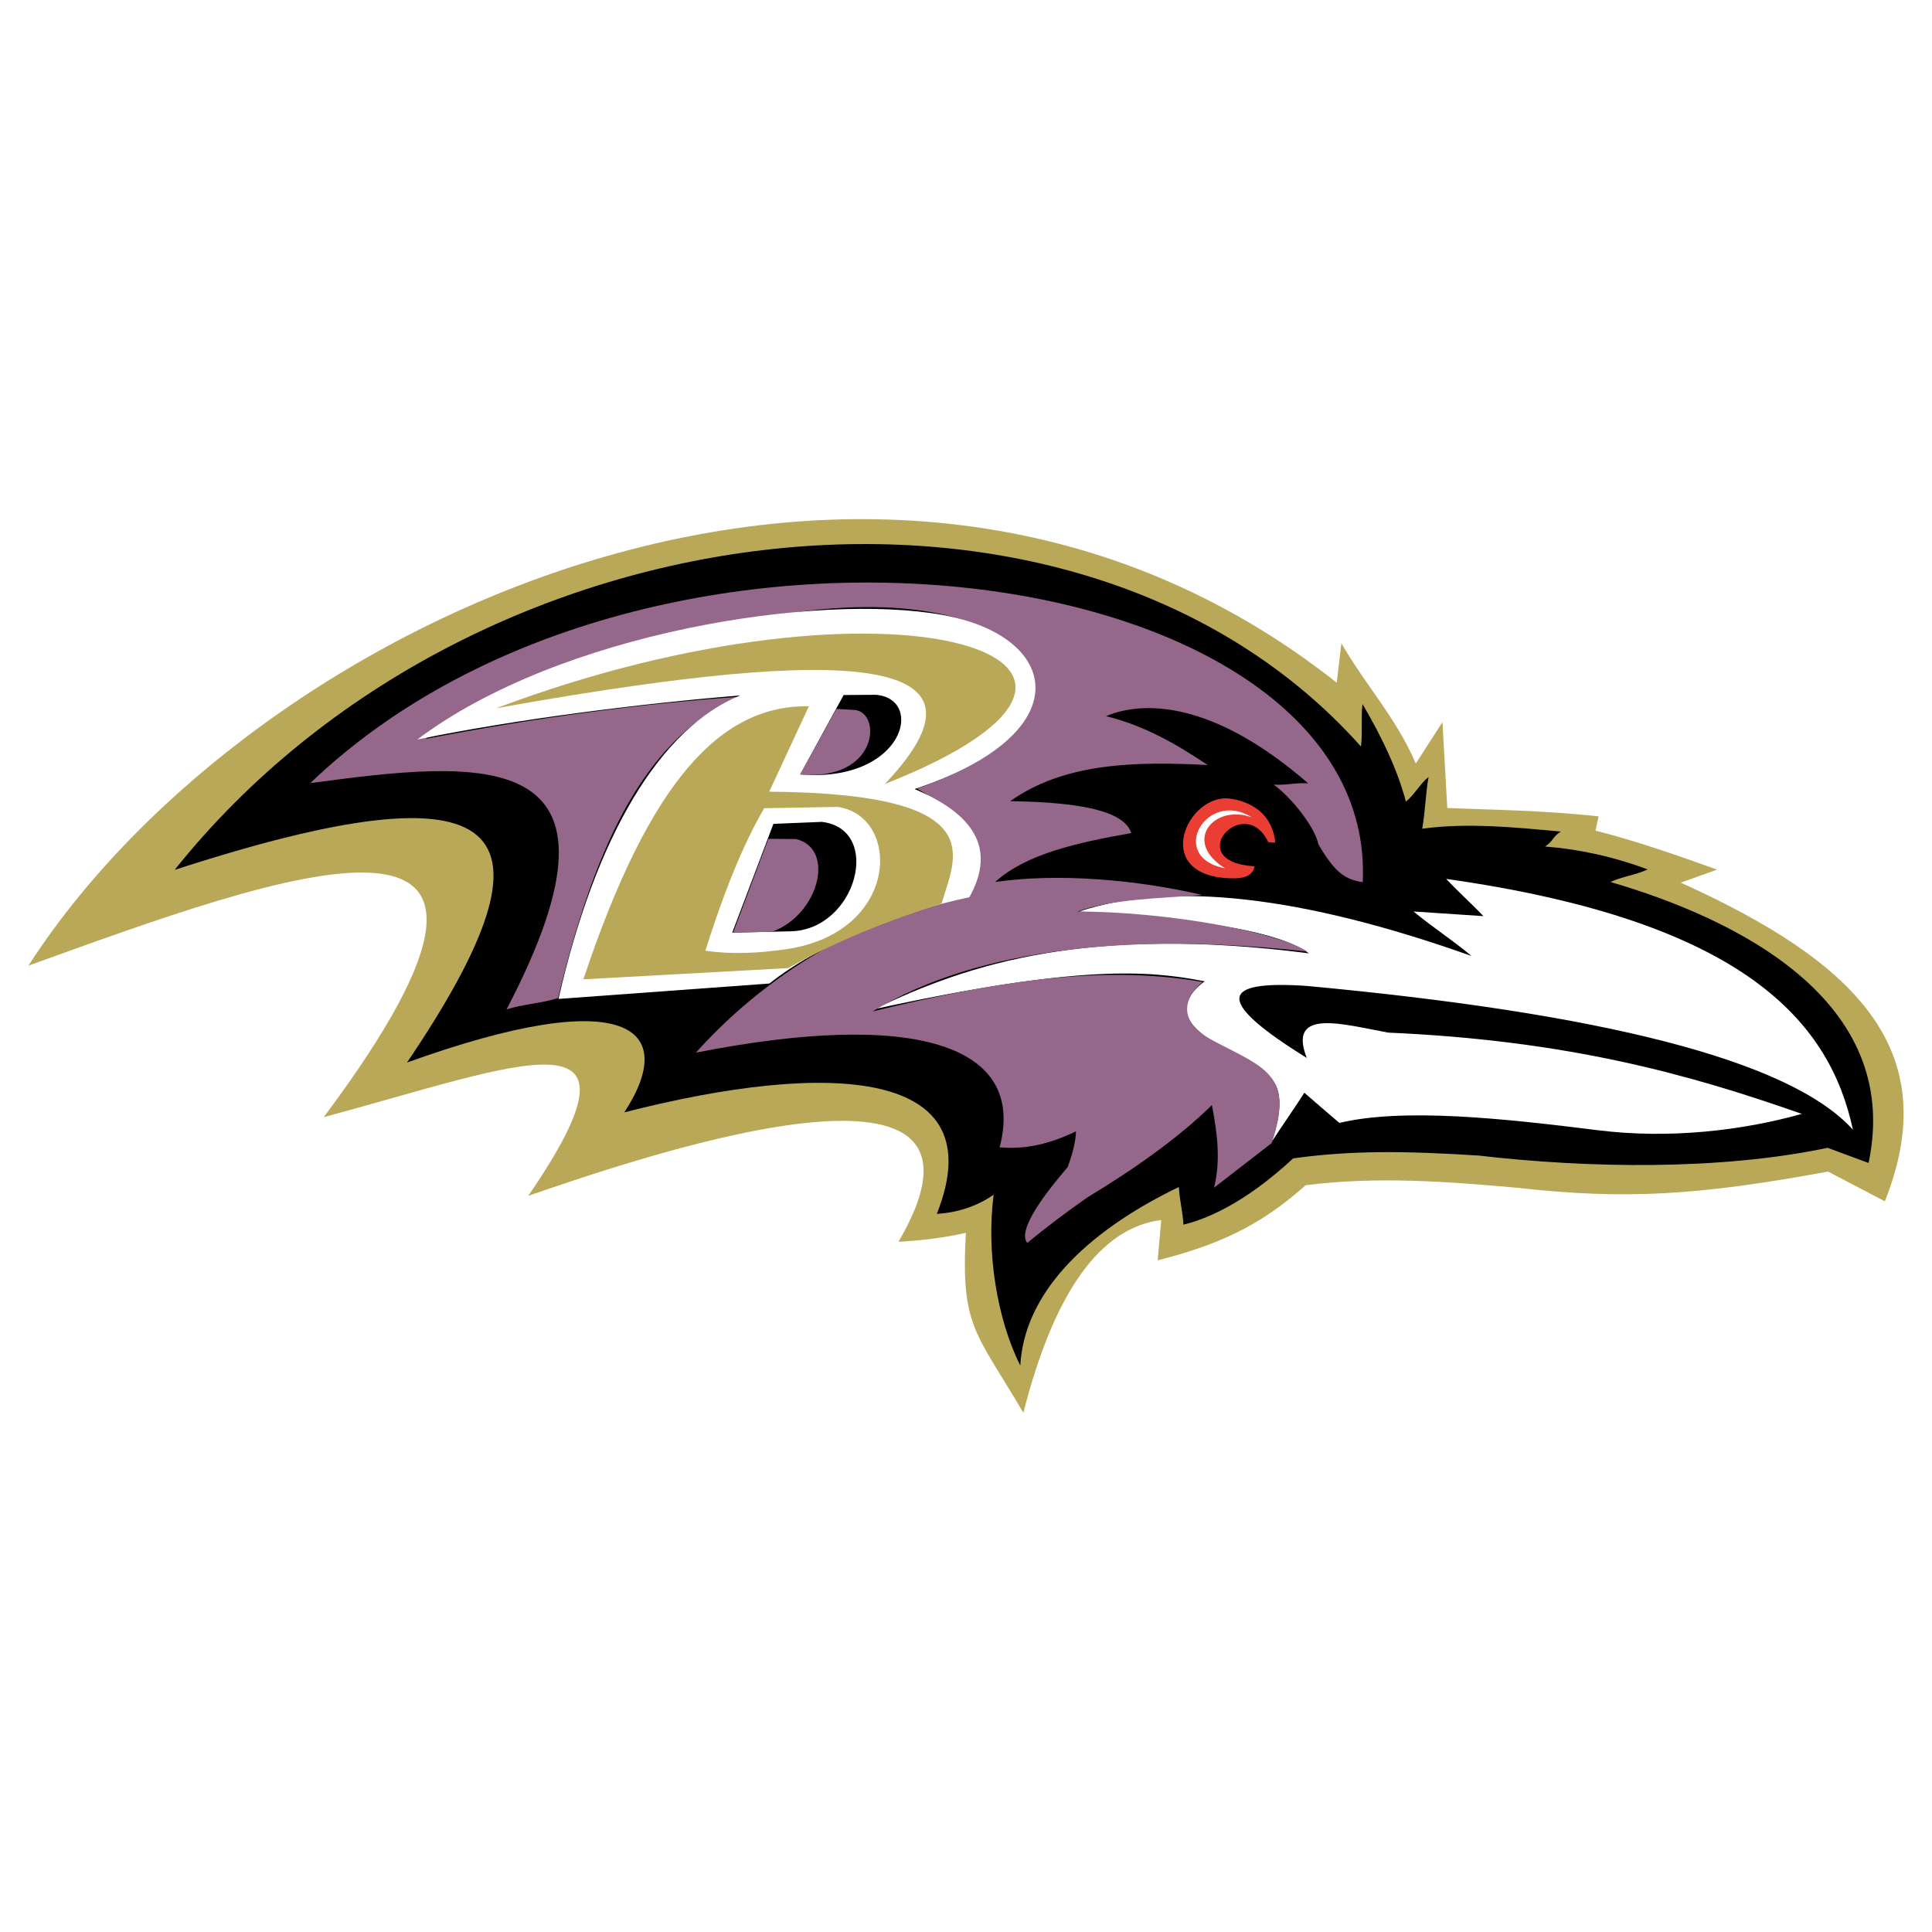 <?xml version="1.0" encoding="utf-8"?>
<!-- Generator: Adobe Illustrator 13.0.0, SVG Export Plug-In . SVG Version: 6.00 Build 14948)  -->
<!DOCTYPE svg PUBLIC "-//W3C//DTD SVG 1.0//EN" "http://www.w3.org/TR/2001/REC-SVG-20010904/DTD/svg10.dtd">
<svg version="1.0" id="Layer_1" xmlns="http://www.w3.org/2000/svg" xmlns:xlink="http://www.w3.org/1999/xlink" x="0px" y="0px"
	 width="192.756px" height="192.756px" viewBox="0 0 192.756 192.756" enable-background="new 0 0 192.756 192.756"
	 xml:space="preserve">
<g>
	<polygon fill-rule="evenodd" clip-rule="evenodd" fill="#FFFFFF" points="0,0 192.756,0 192.756,192.756 0,192.756 0,0 	"/>
	<path fill-rule="evenodd" clip-rule="evenodd" fill="#BAA859" d="M151.472,118.516c10.655,1.186,17.906,0.768,30.914-1.627
		l5.668,2.965c5.933-14.939-2.637-23.793-20.367-31.792l3.625-1.296c-3.625-1.318-8.371-2.966-12.128-3.889l0.308-1.428
		c-5.603-0.615-10.897-0.659-15.095-0.835l-0.483-8.569l-2.658,4.131c-1.978-4.592-4.966-7.734-7.427-11.997l-0.461,3.933
		C88.062,32.321,25.18,61.63,2.834,96.345c25.025-9.03,56.225-20.719,29.464,15.116c19.752-5.316,33.484-11.248,20.411,7.844
		c9.096-3.098,49.831-17.51,36.934,4.592c2.197-0.131,4.57-0.395,6.723-0.9c-0.527,9.383,0.966,9.844,5.734,17.951
		c3.076-12.041,7.668-18.457,13.755-19.225l-0.352,4.02c5.844-1.494,10.062-3.295,14.764-7.492
		C137.365,117.35,144.396,117.877,151.472,118.516L151.472,118.516z"/>
	<path fill-rule="evenodd" clip-rule="evenodd" d="M186.428,116.031c3.449-16.346-13.424-24.432-25.75-28.035
		c1.187-0.55,2.548-0.704,3.713-1.252c-3.405-1.275-6.833-2.021-10.238-2.286c0.9-0.615,0.659-0.878,1.56-1.494
		c-4.614-0.418-9.206-0.901-13.82-0.286c0.286-1.538,0.352-3.625,0.638-5.163c-0.812,0.637-1.45,1.823-2.263,2.46
		c-0.857-3.251-2.439-6.503-4.329-9.733c-0.176,1.34,0.022,2.9-0.153,4.241C107.66,42.911,47.349,49.349,17.424,86.788
		C50.667,76,56.885,81.976,40.604,106.012c21.883-7.887,27.201-3.492,21.686,4.967c20.609-5.273,36.934-4.352,31.177,10.129
		c2.131-0.133,4.021-0.77,5.669-1.912c-0.747,5.691,0.329,12.393,2.658,17.051c0.374-6.988,6.174-13.162,15.819-17.82
		c0.088,1.451,0.373,2.309,0.462,3.758c3.076-0.746,6.854-2.812,10.941-6.613c5.845-0.812,11.14-0.746,18.479-0.285
		c11.007,1.273,24.08,1.492,34.847-0.77L186.428,116.031L186.428,116.031z"/>
	<path fill-rule="evenodd" clip-rule="evenodd" fill="#FFFFFF" d="M184.868,112.715c-2.285-10.613-10.591-20.786-40.581-25.026
		c1.317,1.406,2.395,2.329,3.713,3.713c-2.329-0.154-4.636-0.308-6.965-0.461c1.867,1.56,3.933,2.878,5.778,4.438
		c-16.983-6.042-29.991-7.47-39.153-4.438c13.337,0.901,19.906,2.043,22.938,4.174c-21.818-2.812-33.814,0.945-43.328,5.559
		c20.412-4.438,27.289-3.867,32.914-2.77c-1.868,1.385-3.406,3.715,1.361,6.285c5.229,2.812,7.361,3.316,5.361,9.689
		c0.989-1.539,2.241-3.297,3.229-4.855c1.165,1.01,2.33,2.021,3.494,3.01c6.394-1.516,16.281-0.461,25.75,0.725
		c7.141,0.9,14.436,0.045,20.39-1.625c-11.249-3.955-23.289-7.316-41.263-8.109c-4.548-0.834-10.084-2.482-8.129,2.527
		c-8.965-5.559-8.965-7.799,0-7.184C159.513,101.068,178.562,105.705,184.868,112.715L184.868,112.715z"/>
	<path fill-rule="evenodd" clip-rule="evenodd" fill="#95688B" d="M83.448,70.727l1.89,0.11c2.658,0.374,2.263,7.097-5.515,6.438
		L83.448,70.727L83.448,70.727z"/>
	<path fill-rule="evenodd" clip-rule="evenodd" fill="#EA3E34" d="M126.534,84.02c0.241,0.021,0.462,0.044,0.703,0.044
		c-0.33-3.032-2.571-4.087-4.438-4.373c-4.263-0.681-8.063,7.558-0.22,7.932c1.758,0.088,2.395-0.33,2.593-1.187
		C117.789,85.975,124.139,78.988,126.534,84.02L126.534,84.02z"/>
	<path fill-rule="evenodd" clip-rule="evenodd" fill="#FFFFFF" d="M122.228,86.634c-4.328-2.681-1.076-6.482,2.681-5.076
		C120.382,78.68,116.405,85.514,122.228,86.634L122.228,86.634z"/>
	<path fill-rule="evenodd" clip-rule="evenodd" fill="#95688B" d="M135.96,88.018c1.561-32.342-70.902-42.559-105.001-9.887
		c16.808-2.241,33.572-4.219,19.577,22.585c1.494-0.504,3.647-0.637,5.141-1.143c3.383-13.951,8.085-25.728,18.082-30.056
		c-9.909,0.703-20.411,2.109-31.265,4.197c6.482-5.976,18.632-9.667,33.419-12.041c26.893-5.229,37.395,9.36,15.578,17.006
		c7.097,4.065,8.437,8.679,2.944,11.228c-11.007,2.526-19.598,9.075-25.003,15.116c21.73-4.283,33.023-0.834,30.298,9.449
		c2.725,0.24,5.186-0.418,7.624-1.605c-0.021,0.967-0.352,2.285-0.835,3.582c-3.01,3.494-4.943,6.504-4.021,7.559
		c1.89-1.582,3.933-3.098,5.998-4.549c4.812-2.9,9.206-6.043,12.414-9.205c0.527,2.723,0.901,5.492,0.22,8.238
		c1.911-1.473,3.823-2.967,5.735-4.438c2.395-6.922-0.924-7.602-5.933-10.283c-3.449-1.824-2.879-4.197-0.945-5.801
		c-10.744-1.867-21.883,0.264-32.935,2.945c10.7-6.526,26.651-7.845,43.372-5.977c-2.703-1.846-13.425-3.956-22.916-3.999
		c3.493-1.252,8.063-1.296,12.436-1.648c-6.35-1.494-14.281-2.219-20.653-1.296c3.032-2.769,8.151-3.933,13.579-4.878
		c-0.726-2.219-5.032-3.076-12.085-3.186c5.449-3.845,12.458-3.977,19.709-3.603c-3.23-2.153-6.328-3.933-10.151-4.878
		c3.779-1.582,10.7-1.516,20.17,6.701c-1.56-0.066-1.868,0.198-3.428,0.132c2.087,1.56,4.196,4.504,4.438,5.932
		C133.257,87.184,134.246,87.732,135.96,88.018L135.96,88.018z"/>
	<path fill-rule="evenodd" clip-rule="evenodd" fill="#FFFFFF" d="M41.637,73.781c14.259-10.744,40.01-14.655,52.357-12.436
		c11.843,2.109,13.908,11.843-2.746,17.379c6.547,2.769,7.909,6.394,5.471,10.788c-6.877,1.45-14.962,4.636-19.95,8.613
		L55.72,99.662c3.713-16.302,10.172-27.046,18.126-30.276C63.872,70.199,51.326,71.781,41.637,73.781L41.637,73.781z M77.164,82.196
		l-4.108,10.854l5.801-0.132c6.613-0.131,9.25-10.194,3.142-10.919L77.164,82.196L77.164,82.196z M84.173,69.342l-4.351,7.932
		c10.415,0.834,12.48-7.603,7.536-7.954L84.173,69.342L84.173,69.342z"/>
	<path fill-rule="evenodd" clip-rule="evenodd" fill="#BAA859" d="M49.502,70.661c30.958-5.537,52.227-6.613,38.78,7.558
		C119.833,65.761,89.073,55.786,49.502,70.661L49.502,70.661z"/>
	<path fill-rule="evenodd" clip-rule="evenodd" fill="#BAA859" d="M80.702,70.463c-8.701-0.132-15.819,7.207-22.499,27.244
		c6.986-0.373,13.424-0.747,20.433-1.12c4.878-2.725,9.931-4.746,15.314-6.438c1.274-4.57,5.361-10.986-17.203-11.162
		C78.065,76.154,79.383,73.319,80.702,70.463L80.702,70.463z M76.242,80.636c2.395-0.044,4.921-0.088,7.316-0.131
		c6.372,0.878,6.284,12.545-5.12,14.193c-2.68,0.396-5.361,0.55-8.063,0.154C72.177,89.139,74.066,84.393,76.242,80.636
		L76.242,80.636z"/>
	<path fill-rule="evenodd" clip-rule="evenodd" fill="#95688B" d="M76.659,83.69l-3.515,9.359l3.867-0.087
		c4.636-1.626,6.416-8.261,2.417-9.25L76.659,83.69L76.659,83.69z"/>
</g>
</svg>
